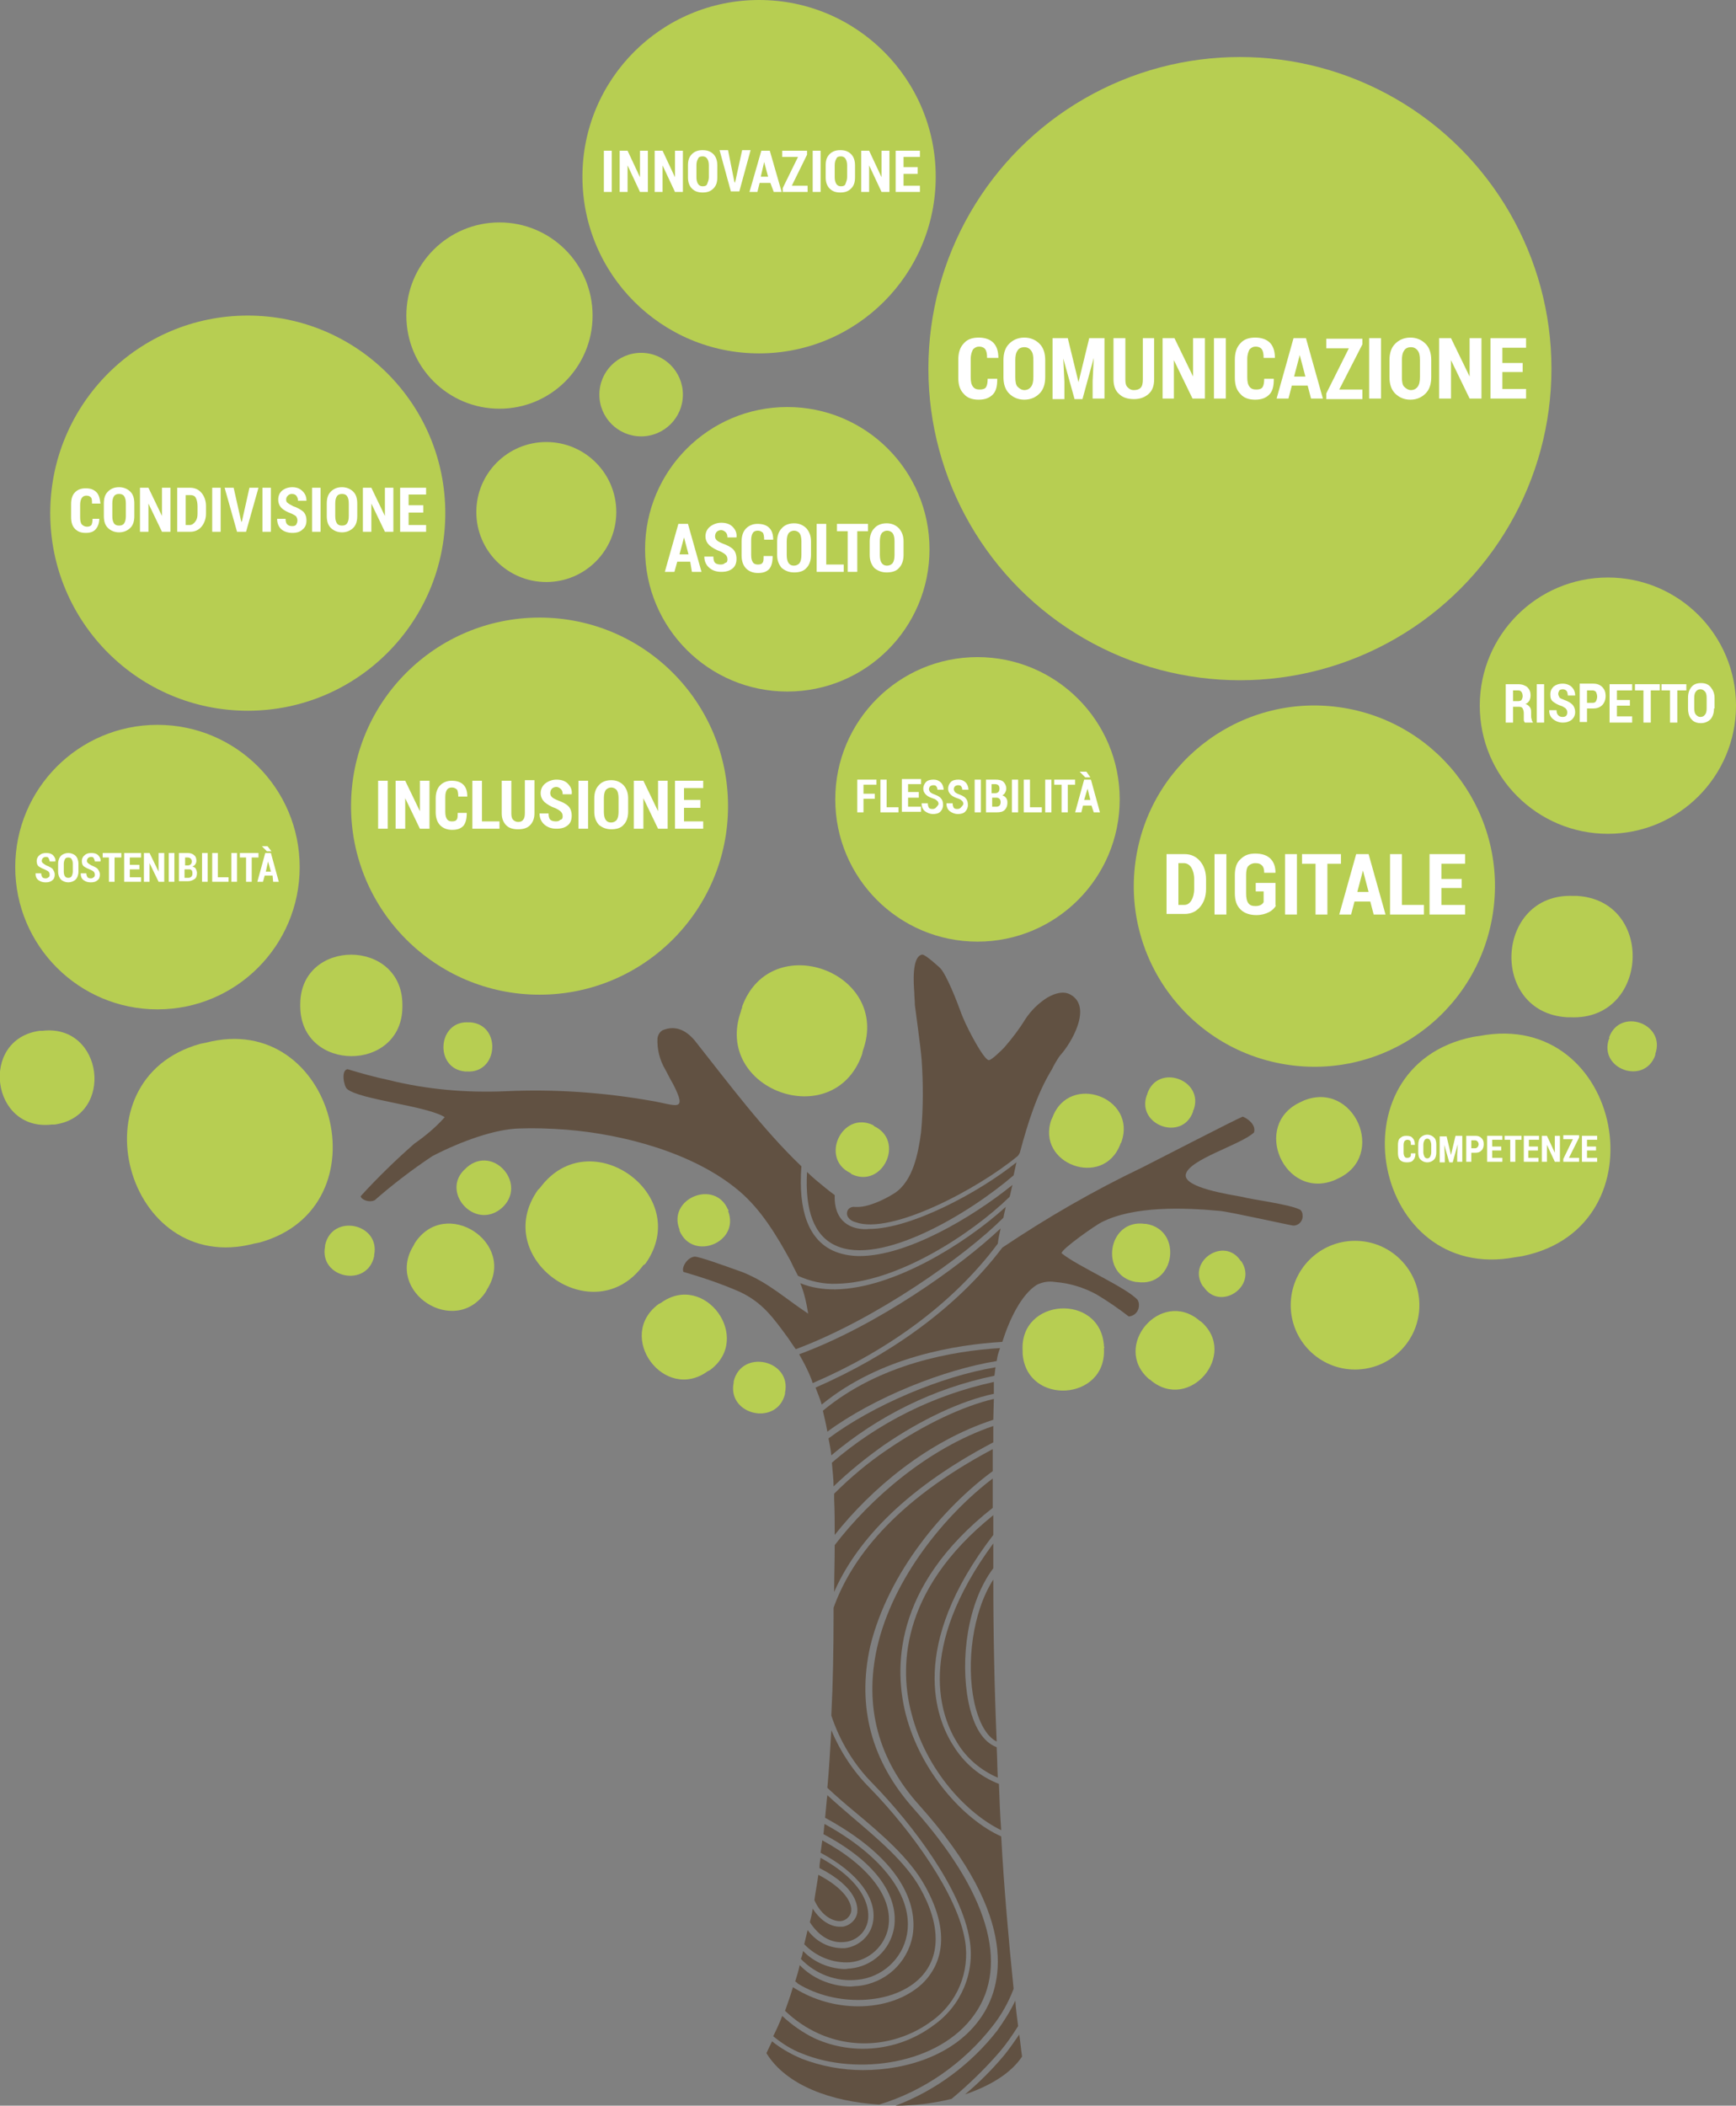 <?xml version="1.0" encoding="utf-8"?>
<!-- Generator: Adobe Illustrator 25.0.1, SVG Export Plug-In . SVG Version: 6.00 Build 0)  -->
<svg version="1.1" id="Livello_1" xmlns="http://www.w3.org/2000/svg" xmlns:xlink="http://www.w3.org/1999/xlink" x="0px" y="0px"
	 viewBox="0 0 307.6 373" style="enable-background:new 0 0 307.6 373;" xml:space="preserve">
<rect x="0" y="0" width="307.6" height="373" fill="#808080" stroke="none"/>
<style type="text/css">
	.st0{fill:#B7CE52;}
	.st1{fill-rule:evenodd;clip-rule:evenodd;fill:#615142;}
	.st2{fill:#FFFFFF;}
</style>
<g>
	<g id="Livello_2_1_">
		<g id="Livello_5">
			<path class="st0" d="M88.9,214L88.9,214c4.7-4.2-1.5-11.3-6.2-7.2l-0.1,0.1l-0.1,0.1C77.9,211,84.1,218.1,88.9,214L88.9,214z"/>
			<path class="st0" d="M114.2,224l0.2-0.2c8.5-12.1-9.9-25.3-18.7-13.4l-0.2,0.2l-0.2,0.2c-8.5,12.1,9.9,25.3,18.7,13.3L114.2,224z
				"/>
			<path class="st0" d="M139.1,246.8v-0.1c1.2-5.8-7.7-7.8-9.1-2v0.1v0.1c-1.2,5.8,7.7,7.8,9.1,2L139.1,246.8z"/>
			<path class="st0" d="M129.1,214.4c0,0,0-0.1-0.1-0.1c-2.3-5.5-10.8-2-8.6,3.5c0,0,0,0.1,0,0.1c0,0,0,0.1,0,0.1
				c2.3,5.5,10.8,2.1,8.6-3.5C129,214.5,129.1,214.5,129.1,214.4z"/>
			<path class="st0" d="M125.6,242.8l0.2-0.1c7.7-5.7-1-17.5-8.7-11.9l-0.2,0.1l-0.2,0.1c-7.7,5.7,1,17.5,8.7,11.9L125.6,242.8z"/>
			<path class="st0" d="M86.2,228.6l0.1-0.2c5.3-8.3-7.4-16.5-12.8-8.2l-0.1,0.2l-0.1,0.2c-5.2,8.3,7.4,16.4,12.8,8.2L86.2,228.6z"
				/>
			<path class="st0" d="M71.3,178.1v-0.2c-0.1-11.7-18-11.7-18.1-0.1v0.5c0.1,11.7,18,11.7,18.1,0.1
				C71.3,178.3,71.3,178.2,71.3,178.1z"/>
			<path class="st0" d="M45.5,220.2l0.5-0.1c22.6-6.3,13.2-41.3-9.5-35.4l-0.5,0.1l-0.5,0.1c-22.7,6.3-13.2,41.3,9.5,35.4
				L45.5,220.2z"/>
			<path class="st0" d="M83.2,181.1h-0.1c-5.6-0.4-6.2,8.2-0.7,8.7h0.3c5.6,0.4,6.2-8.2,0.7-8.7H83.2z"/>
			<path class="st0" d="M66.3,222.4v-0.1c1.1-5.6-7.5-7.4-8.7-1.7v0.1c0,0,0,0.1,0,0.1c-1.1,5.6,7.5,7.4,8.7,1.7
				C66.3,222.5,66.3,222.4,66.3,222.4z"/>
			<path class="st0" d="M261.5,183.6l-0.6,0.1c-25.2,5.2-17.6,43.8,7.6,39l0.7-0.1l0.6-0.1c25.2-5.2,17.7-43.8-7.6-39L261.5,183.6z"
				/>
			<path class="st0" d="M203.3,193.8l-0.1,0.2c-1.9,5.3,6.3,8.3,8.2,2.9c0,0,0-0.1,0-0.1c0-0.1,0-0.1,0.1-0.2
				c1.9-5.3-6.3-8.3-8.2-2.9L203.3,193.8z"/>
			<path class="st0" d="M285.2,183.9l-0.1,0.1c-1.9,5.4,6.3,8.3,8.2,2.9v-0.1c0,0,0-0.1,0-0.1c1.9-5.4-6.3-8.3-8.2-2.9
				C285.2,183.9,285.2,183.9,285.2,183.9z"/>
			<path class="st0" d="M186.4,198.1c0,0.1,0,0.1-0.1,0.2c-2.8,7.9,9.2,12.3,12.2,4.4c0-0.1,0-0.1,0.1-0.2l0.1-0.2
				c2.8-7.9-9.2-12.3-12.2-4.4L186.4,198.1z"/>
			<path class="st0" d="M131.4,178.7c0,0.1-0.1,0.2-0.1,0.4c-5,13.9,16.3,21.7,21.4,7.8c0-0.1,0.1-0.2,0.1-0.4l0.1-0.4
				c5-13.9-16.3-21.7-21.4-7.8C131.5,178.4,131.5,178.6,131.4,178.7z"/>
			<path class="st0" d="M236.8,208.9l0.2-0.1c8.9-4,2.9-17.6-6.1-13.8l-0.2,0.1l-0.2,0.1c-8.9,4-2.9,17.6,6.1,13.8L236.8,208.9z"/>
			<path class="st0" d="M212.6,234l-0.1-0.1c-6.8-5.7-15.6,4.6-8.9,10.4l0.2,0.1l0.1,0.1c6.8,5.7,15.6-4.6,8.9-10.4L212.6,234z"/>
			<path class="st0" d="M195.6,238.5c0-0.1,0-0.2,0-0.2c-0.7-9.3-15-8.4-14.4,1c0,0.1,0,0.2,0,0.2s0,0.2,0,0.3
				c0.7,9.3,15,8.4,14.4-1C195.7,238.7,195.7,238.6,195.6,238.5z"/>
			<path class="st0" d="M203,216.8h-0.1c-6.7-1-8.2,9.2-1.6,10.3h0.1h0.1c6.7,1,8.2-9.2,1.6-10.3H203z"/>
			<path class="st0" d="M219.9,223.4l-0.1-0.1c-2.9-4.3-9.5,0.1-6.7,4.5l0.1,0.1l0.1,0.1c2.9,4.3,9.5-0.1,6.7-4.5L219.9,223.4z"/>
			<path class="st0" d="M154.8,199.4l-0.1-0.1c-5.5-2.6-9.5,5.9-4,8.5l0.1,0.1l0.1,0.1c5.5,2.6,9.5-5.9,4-8.5L154.8,199.4z"/>
			<path class="st0" d="M278,180.2h0.3c13.9,0.6,15-20.7,1.1-21.5h-0.3h-0.3c-13.9-0.6-15,20.7-1.1,21.5H278z"/>
			<path class="st1" d="M150.6,347.6c3.4-0.3,6.2-2.9,6.8-6.2c0.9-5.2-3.4-10.9-11.7-15.4l-0.3,2.2c6.6,3.5,10,8.1,9.3,12.2
				c-0.4,2.5-2.5,4.4-5,4.7c-0.2,0-0.5,0-0.7,0c-2.4-0.1-4.5-1.3-5.9-3.2c-0.2,0.8-0.4,1.7-0.6,2.5
				C144.6,346.6,147.6,347.8,150.6,347.6z"/>
			<path class="st1" d="M149.7,344c2.1-0.2,3.8-1.8,4.1-3.9c0.2-1.4,0.3-6.2-8.4-11c-0.1,0.6-0.2,1.2-0.2,1.8
				c6.8,3.5,6.8,6.9,6.7,7.9c-0.2,1.3-1.3,2.3-2.6,2.5c-0.2,0-0.3,0-0.5,0c-1.5,0-3.3-0.9-4.8-3.2c-0.1,0.8-0.3,1.6-0.5,2.4
				C145.1,343,147.3,344.3,149.7,344z"/>
			<path class="st1" d="M151.9,350.7c4.4-0.4,8-3.7,8.8-8c1.2-6.6-4.2-13.9-14.6-19.6c-0.1,0.6-0.1,1.2-0.2,1.8
				c12.8,6.8,13,13.9,12.5,16.7c-0.7,3.8-3.8,6.7-7.7,7.1c-0.4,0-0.7,0.1-1.1,0.1c-2.7-0.1-5.4-1.2-7.3-3.2c-0.1,0.5-0.2,1-0.4,1.4
				C144.5,349.7,148.2,351.1,151.9,350.7z"/>
			<path class="st1" d="M149,340.3c0.9-0.1,1.6-0.8,1.8-1.6c0.3-1.6-1.2-4.2-5.8-6.6c-0.2,1.5-0.5,3-0.7,4.5
				C145.6,339.5,147.7,340.4,149,340.3z"/>
			<path class="st1" d="M177.1,363.5c1.2-1.4,2.3-3,3.3-4.6c-0.2-1.5-0.4-3-0.5-4.5c-0.9,1.9-2,3.6-3.2,5.3
				c-4.7,6-10.9,10.6-18,13.3c3.3,0,6.6-0.4,9.9-1.2C171.6,369.3,174.5,366.5,177.1,363.5z"/>
			<path class="st1" d="M147.3,257.8c8.3-7,18.2-11.9,28.9-14.1c0.1-0.5,0.1-1,0.2-1.5c-9.6,1.6-21.7,6.7-29.6,12.6
				C147,255.8,147.2,256.8,147.3,257.8z"/>
			<path class="st1" d="M162.8,350.6c3.9-3.7,4-9.5,0.2-16.2c-2.6-4.6-7.5-8.7-12.2-12.7c-1.4-1.2-2.9-2.5-4.2-3.7l-0.1,0.8
				c-0.1,1-0.2,2.1-0.3,3.2c15.8,8.6,16.1,17.4,15.5,20.9c-0.9,4.8-4.8,8.4-9.7,8.9c-0.5,0-0.9,0.1-1.4,0.1
				c-3.4-0.1-6.6-1.4-8.9-3.8c-0.2,1-0.5,1.9-0.8,2.9c0.2,0.1,0.3,0.2,0.5,0.4C148.1,355.5,157.9,355.2,162.8,350.6z"/>
			<path class="st1" d="M156.6,256c6.7-4.6,13.8-7.9,19.5-9.1v-2c0,0,0-0.1,0-0.1c-10.6,2.3-20.5,7.2-28.7,14.3
				c0.1,1.4,0.3,2.8,0.3,4.2C150.5,260.6,153.5,258.2,156.6,256z"/>
			<path class="st1" d="M147.9,273.7c0,2.9-0.1,5.7-0.1,8.3c3.6-8.2,11.6-17.8,28.2-26.5v-2.9C164.3,256.6,154.2,265.5,147.9,273.7z
				"/>
			<path class="st1" d="M175.9,260.6c0-1.3,0-2.6,0-3.9c-17.7,9.4-25.2,19.7-28.2,28.1c0,0.5,0,0.9,0,1.3c0,5.9-0.1,11.9-0.4,17.8
				c1.5,4.5,4,8.7,7.4,12.1c7,7.2,15.7,18.7,17.1,27.6c1,5.8-1.5,11.7-6.3,15.1c-6.1,4.6-14.2,5.5-21.1,2.4c-2.1-1-4.1-2.4-5.8-4
				c-0.4,1.1-1,2.4-1.6,3.6c1.6,1.3,3.3,2.4,5.2,3.1c9.6,3.9,24.2,2,30.5-7c6.2-8.8,2.3-21.7-10.8-36.4c-7.5-8.4-10.1-18.1-7.7-28.8
				C157.4,278.5,167.3,266.9,175.9,260.6z"/>
			<path class="st1" d="M175.8,359c1.6-2,2.9-4.3,3.8-6.7c-0.9-8.9-1.7-17.9-2.2-27c-6.7-3-14.3-11.5-16.9-21.6
				c-2-7.8-2.5-22.5,15.4-36.6c0-1.7,0-3.5,0-5.2c-8.3,6.3-17.7,17.6-20.5,30c-2.3,10.4,0.2,19.8,7.5,27.9
				c18.2,20.3,14.6,32.3,10.9,37.6c-4.4,6.4-12.8,9.3-20.9,9.3c-3.7,0-7.4-0.7-10.8-2c-1.9-0.8-3.7-1.8-5.3-3.1
				c-0.4,0.8-0.7,1.5-1,2.1c3.5,5.7,11.5,8.6,20,9.1C163.7,370.4,170.7,365.5,175.8,359z"/>
			<path class="st1" d="M177.9,364.1c-2.1,2.5-4.4,4.8-6.9,6.9c4.4-1.5,8.1-3.7,10.1-6.7c-0.2-1.3-0.3-2.6-0.5-3.9
				C179.7,361.7,178.8,363,177.9,364.1z"/>
			<path class="st1" d="M145,360.2c6.6,3,14.3,2.1,20.1-2.2c4.5-3.2,6.8-8.7,5.9-14.2c-1.3-8.1-9.4-19.4-16.9-27.1
				c-2.9-2.9-5.2-6.4-6.8-10.2c-0.2,3.5-0.4,6.9-0.7,10.2c1.5,1.4,3.1,2.8,4.8,4.2c4.8,4,9.7,8.2,12.4,13c5.5,9.7,2.1,15.1-0.4,17.5
				c-2.8,2.6-6.9,4-11.3,4c-4,0-7.9-1.1-11.3-3.2c-0.1-0.1-0.2-0.1-0.3-0.2c-0.4,1.4-0.9,2.8-1.4,4.2
				C140.9,357.9,142.8,359.2,145,360.2z"/>
			<path class="st1" d="M172.6,301.4c0.8,3.7,2.2,6.2,4,7.1c-0.4-9.6-0.6-19.2-0.6-28.7C172.3,285.6,171.2,294.6,172.6,301.4z"/>
			<path class="st1" d="M146.6,253.6c8.3-6.1,20.7-11,30-12.5c0.1-0.8,0.3-1.5,0.6-2.3c-8.2,0.5-21.3,2.7-31.4,11.1
				C146.1,251.2,146.4,252.4,146.6,253.6z"/>
			<path class="st1" d="M161.5,303.5c2.6,10.2,9.9,17.8,15.9,20.7c-0.2-2.7-0.3-5.5-0.4-8.2c-3.4-1.3-6.2-3.7-8.1-6.8
				c-3-4.7-8.1-17.5,7.1-37.3v-3.5C159.1,282,159.5,296,161.5,303.5z"/>
			<path class="st1" d="M169.6,308.7c1.7,2.8,4.2,4.9,7.2,6.2c-0.1-1.8-0.1-3.6-0.2-5.4c-2.4-0.9-4.1-3.6-5-8
				c-1.5-7.5-0.2-17.6,4.4-23.7c0-1.5,0-2.9,0-4.4C162.1,292.3,166.8,304.2,169.6,308.7z"/>
			<path class="st1" d="M157.2,256.8c-3.4,2.3-6.5,4.9-9.4,7.8c0,0.4,0,0.7,0,1c0.1,2.1,0.1,4.2,0.1,6.3
				c6.4-8.1,16.4-16.6,28.1-20.4l0.1-3.7C170.6,249.1,163.8,252.3,157.2,256.8z"/>
			<path class="st1" d="M123.1,222.6c-1.3,0.1-2.4,1.9-2,2.7c3.4,1,6.7,2.1,9.9,3.5c4.1,1.9,6,4.6,8.7,8.3c0.4,0.6,0.8,1.2,1.3,1.9
				c14.2-5.3,30-16.5,36.8-23.3c0.1-0.7,0.3-1.3,0.4-1.9c-7.3,6.6-19.9,14.4-30.1,14.6h-0.3c-2,0-4.1-0.3-6-1.1
				c0.7,1.7,1.1,3.5,1.4,5.4c-4.1-2.7-6.9-5.4-11.5-7.3C128.1,224.1,123.9,222.6,123.1,222.6z"/>
			<path class="st1" d="M141.6,239.9c0.8,1.4,1.6,2.9,2.2,4.5c0.1,0.2,0.1,0.4,0.2,0.6c12.6-5.4,24.6-13.7,32.8-24.7
				c0.1-0.9,0.3-1.8,0.5-2.7C170,224.5,155.2,234.9,141.6,239.9z"/>
			<path class="st1" d="M152.3,222.5c-1.6,0-3.3-0.3-4.8-1c-4.2-2-6.1-7-5.5-14.9c-6.8-6.5-12.9-14.7-18.6-21.9l0,0
				c-1.6-2.1-3.6-3.2-6-2.2c-0.5,0.3-0.8,0.8-0.9,1.4c-0.1,2,0.4,3.9,1.4,5.6c0.4,0.7,0.7,1.4,1.4,2.6c2.6,5.1,0.4,3.6-3.9,2.9
				c-8.5-1.5-17.2-2.1-25.8-1.7c-7,0.3-14-0.3-20.8-2c-2.4-0.5-4.9-1.2-7.2-1.9c-1.2,0.1-0.7,3-0.1,3.5c2.2,1.9,14.2,3,17.3,5
				c-1.6,1.8-3.4,3.3-5.4,4.7c-3.3,2.9-6.5,6-9.5,9.3c0.1,0.6,1.5,1.2,2.5,0.7c3.2-2.8,6.6-5.4,10.2-7.8c5.2-2.7,11.2-4.8,15.4-4.9
				c2.7-0.1,5.5,0,8.2,0.2c10.2,0.8,22.8,4.1,30.8,10.9c3.9,3.3,6.7,8,9.1,12.4c0.4,0.9,0.9,1.8,1.3,2.6c2.2,1,4.5,1.5,6.9,1.4
				c10.6-0.2,23.7-8.7,30.6-15.4V212c0.2-0.7,0.3-1.4,0.5-2.1C172.2,215.7,160.7,222.5,152.3,222.5z"/>
			<path class="st1" d="M187.9,186.9c1.9-2.1,5.7-8.5,1.8-10.7c-1.2-0.7-2.7-0.3-4.1,0.5c-1.6,1-2.9,2.3-3.9,3.8
				c-1.1,1.8-2.4,3.5-3.8,5.1c-0.6,0.6-2.2,2.2-2.7,2.2c-0.7-0.1-2.3-3-2.9-4.1c-0.8-1.5-1.6-3.1-2.2-4.8c-0.4-1.1-2.4-6.4-3.6-7.5
				c0,0-2.6-2.4-3.1-2.3c-1.9,0.3-1.5,5.3-1.4,6.7c0,0.7,0.1,1.4,0.1,2.2c0.1,0.9,1,7.2,1.2,9.7c0.3,4.3,0.3,8.6-0.1,12.9
				c-0.5,3.7-1.4,8.5-4.6,10.7c-2.2,1.4-5,2.6-6.9,2.5h-0.2l0,0c-0.7-0.1-1.3,0.3-1.4,0.9c-0.1,0.5,0.1,0.9,0.4,1.2
				c0.3,0.3,0.7,0.5,1.1,0.6c6.3,2.3,21.7-5.9,28.7-11.7c0.2-0.2,0.3-0.4,0.4-0.6c1.4-5.2,3-10.4,5.7-14.8
				C186.6,188.9,187.6,187.2,187.9,186.9z"/>
			<path class="st1" d="M220,212c-2.1-0.4-10.2-1.6-9.9-3.9c0.4-2.7,9.8-5.3,12.1-7.5c0.4-1.4-1.2-2.5-2-2.8
				c-1.3,0.5-15.4,7.8-17.8,9c-8.6,4.1-16.9,8.9-24.8,14.2c-8.3,11-20.5,19.3-33.1,24.8c0.4,1,0.8,2,1.1,3
				c10.4-8.5,23.8-10.6,32-11.1c1.3-4.1,3.4-8.4,6.1-10.1c1-0.5,2.1-0.7,3.3-0.5c2.6,0.2,5.1,1,7.3,2.2c2,1.2,3.9,2.5,5.7,3.9
				c1.1-0.1,1.9-1,1.8-2.2c0-0.2-0.1-0.5-0.2-0.7c-1.9-2.2-10.7-6-13.5-8.3c-0.1-0.7,6.2-5.1,7.1-5.5c5.7-2.9,14.6-2.6,20.9-2
				c1.6,0.1,13.1,2.7,13.1,2.6c0.9,0,1.7-0.8,1.6-1.8c0-0.4-0.1-0.7-0.4-1C228.4,213.3,222.4,212.6,220,212z"/>
			<path class="st1" d="M151.2,217.4c-2.3-0.8-3.4-2.8-3.3-5.7c-0.7-0.5-1.3-1-1.8-1.4c-1.1-0.9-2.1-1.7-3.1-2.7
				c-0.4,6.9,1.3,11.3,5,13c8,3.8,23.7-5.6,31.6-12.4l0.5-2.3c-6.6,5.3-18.7,11.8-26.1,11.8C153.1,217.8,152.1,217.7,151.2,217.4z"
				/>
			<path class="st0" d="M9.5,199.2h0.2c10.7-1.5,8.6-17.9-2.2-16.6H7.3H7c-10.7,1.5-8.6,17.9,2.2,16.6H9.5z"/>
			<circle class="st0" cx="240.1" cy="231.2" r="11.4"/>
			<circle class="st0" cx="95.6" cy="142.8" r="33.4"/>
			<circle class="st0" cx="43.9" cy="90.9" r="35"/>
			<circle class="st0" cx="219.7" cy="65.3" r="55.2"/>
			<circle class="st0" cx="173.2" cy="141.6" r="25.2"/>
			<circle class="st0" cx="27.9" cy="153.6" r="25.2"/>
			<circle class="st0" cx="139.5" cy="97.3" r="25.2"/>
			<circle class="st0" cx="284.9" cy="125" r="22.7"/>
			<circle class="st0" cx="96.8" cy="90.7" r="12.4"/>
			<circle class="st0" cx="113.6" cy="69.9" r="7.4"/>
			<circle class="st0" cx="88.5" cy="55.9" r="16.5"/>
			<circle class="st0" cx="134.5" cy="31.3" r="31.3"/>
			<ellipse transform="matrix(0.16 -0.987 0.987 0.16 40.669 361.72)" class="st0" cx="232.9" cy="157" rx="32" ry="32"/>
		</g>
	</g>
</g>
<g>
	<path class="st2" d="M206.7,162v-10.7h3.2c1.1,0,2,0.4,2.7,1.2c0.7,0.8,1.1,1.9,1.1,3.2v1.8c0,1.3-0.4,2.4-1.1,3.2
		c-0.7,0.8-1.6,1.2-2.7,1.2H206.7z M208.8,153v7.3h1c0.6,0,1-0.3,1.3-0.8c0.3-0.5,0.5-1.2,0.5-2v-1.8c0-0.8-0.2-1.5-0.5-2
		c-0.3-0.5-0.8-0.8-1.3-0.8H208.8z"/>
	<path class="st2" d="M217.3,162h-2.1v-10.7h2.1V162z"/>
	<path class="st2" d="M226.1,160.4c-0.3,0.5-0.7,0.9-1.3,1.2c-0.6,0.3-1.3,0.5-2.2,0.5c-1.1,0-2.1-0.3-2.8-1c-0.7-0.7-1-1.6-1-2.9
		V155c0-1.2,0.3-2.2,1-2.8c0.7-0.7,1.5-1,2.6-1c1.2,0,2.1,0.3,2.7,0.9c0.6,0.6,0.9,1.4,0.9,2.5l0,0h-2c0-0.6-0.1-1-0.4-1.3
		c-0.3-0.3-0.6-0.4-1.2-0.4c-0.5,0-0.9,0.2-1.2,0.5s-0.4,0.9-0.4,1.6v3.3c0,0.7,0.1,1.3,0.4,1.7c0.3,0.4,0.7,0.5,1.3,0.5
		c0.4,0,0.7-0.1,0.9-0.2c0.2-0.1,0.4-0.3,0.5-0.5v-1.9h-1.4v-1.5h3.5V160.4z"/>
	<path class="st2" d="M229.8,162h-2.1v-10.7h2.1V162z"/>
	<path class="st2" d="M237.6,153h-2.4v9h-2.1v-9h-2.4v-1.7h6.9V153z"/>
	<path class="st2" d="M242.8,159.7H240l-0.6,2.3h-2.1l3-10.7h2.2l3,10.7h-2.1L242.8,159.7z M240.5,158h2l-1-3.8h0L240.5,158z"/>
	<path class="st2" d="M248.4,160.3h3.9v1.7h-6v-10.7h2.1V160.3z"/>
	<path class="st2" d="M259,157.3h-3.6v3h4.2v1.7h-6.3v-10.7h6.3v1.7h-4.2v2.7h3.6V157.3z"/>
</g>
<g>
	<path class="st2" d="M68.7,146.8h-1.7v-8.5h1.7V146.8z"/>
	<path class="st2" d="M76.1,146.8h-1.7l-2.6-5.4l0,0v5.4h-1.7v-8.5h1.7l2.6,5.4l0,0v-5.4h1.7V146.8z"/>
	<path class="st2" d="M82.7,144.1L82.7,144.1c0,1-0.2,1.7-0.6,2.2c-0.5,0.5-1.1,0.7-2,0.7s-1.6-0.3-2.1-0.8
		c-0.5-0.5-0.8-1.3-0.8-2.3v-2.5c0-1,0.3-1.8,0.8-2.3c0.5-0.5,1.2-0.8,2-0.8c0.9,0,1.6,0.2,2.1,0.7c0.5,0.5,0.7,1.2,0.7,2.1l0,0
		h-1.6c0-0.6-0.1-1-0.2-1.2c-0.2-0.2-0.5-0.4-0.9-0.4c-0.4,0-0.7,0.1-0.9,0.4c-0.2,0.3-0.3,0.7-0.3,1.3v2.6c0,0.6,0.1,1,0.3,1.3
		c0.2,0.3,0.5,0.4,0.9,0.4c0.4,0,0.7-0.1,0.8-0.3c0.2-0.2,0.2-0.6,0.2-1.2H82.7z"/>
	<path class="st2" d="M85.4,145.5h3.1v1.3h-4.8v-8.5h1.7V145.5z"/>
	<path class="st2" d="M94.7,138.3v5.8c0,0.9-0.3,1.6-0.8,2.1c-0.5,0.5-1.2,0.7-2.1,0.7c-0.9,0-1.6-0.2-2.1-0.7
		c-0.5-0.5-0.8-1.2-0.8-2.1v-5.8h1.7v5.8c0,0.5,0.1,0.9,0.3,1.1c0.2,0.2,0.5,0.4,0.9,0.4c0.4,0,0.7-0.1,0.9-0.4
		c0.2-0.2,0.3-0.6,0.3-1.2v-5.8H94.7z"/>
	<path class="st2" d="M99.7,144.6c0-0.3-0.1-0.6-0.3-0.8c-0.2-0.2-0.5-0.4-0.9-0.6c-0.9-0.3-1.5-0.7-2-1.1c-0.4-0.4-0.7-0.9-0.7-1.6
		c0-0.7,0.3-1.3,0.8-1.7c0.5-0.4,1.2-0.7,2-0.7c0.8,0,1.5,0.2,2,0.7c0.5,0.5,0.8,1.1,0.7,1.9l0,0h-1.6c0-0.4-0.1-0.7-0.3-0.9
		c-0.2-0.2-0.5-0.4-0.8-0.4c-0.3,0-0.6,0.1-0.8,0.3c-0.2,0.2-0.3,0.5-0.3,0.8c0,0.3,0.1,0.5,0.3,0.7c0.2,0.2,0.6,0.4,1.1,0.6
		c0.8,0.3,1.4,0.6,1.8,1s0.6,1,0.6,1.7c0,0.7-0.2,1.3-0.7,1.7c-0.5,0.4-1.1,0.6-2,0.6c-0.8,0-1.5-0.2-2.1-0.7
		c-0.6-0.5-0.9-1.2-0.9-2l0,0h1.6c0,0.5,0.1,0.9,0.3,1.1s0.6,0.3,1,0.3c0.4,0,0.6-0.1,0.8-0.3C99.6,145.2,99.7,144.9,99.7,144.6z"/>
	<path class="st2" d="M104.2,146.8h-1.7v-8.5h1.7V146.8z"/>
	<path class="st2" d="M111.3,143.8c0,1-0.3,1.8-0.8,2.3c-0.5,0.6-1.3,0.8-2.2,0.8s-1.6-0.3-2.2-0.8c-0.5-0.6-0.8-1.3-0.8-2.3v-2.4
		c0-1,0.3-1.8,0.8-2.3c0.5-0.6,1.3-0.9,2.2-0.9s1.6,0.3,2.2,0.9c0.5,0.6,0.8,1.3,0.8,2.3V143.8z M109.6,141.4c0-0.6-0.1-1.1-0.3-1.4
		c-0.2-0.3-0.6-0.5-1-0.5c-0.4,0-0.8,0.2-1,0.5s-0.3,0.8-0.3,1.4v2.4c0,0.6,0.1,1.1,0.3,1.4s0.5,0.5,1,0.5c0.4,0,0.8-0.2,1-0.5
		c0.2-0.3,0.3-0.8,0.3-1.4V141.4z"/>
	<path class="st2" d="M118.3,146.8h-1.7l-2.6-5.4l0,0v5.4h-1.7v-8.5h1.7l2.6,5.4l0,0v-5.4h1.7V146.8z"/>
	<path class="st2" d="M124.1,143.1h-2.9v2.4h3.4v1.3h-5v-8.5h5v1.3h-3.4v2.1h2.9V143.1z"/>
</g>
<g>
	<path class="st2" d="M122.3,99.5H120l-0.5,1.8h-1.7l2.4-8.5h1.7l2.4,8.5h-1.7L122.3,99.5z M120.4,98.2h1.6l-0.8-3h0L120.4,98.2z"/>
	<path class="st2" d="M128.9,99.1c0-0.3-0.1-0.6-0.3-0.8c-0.2-0.2-0.5-0.4-0.9-0.6c-0.9-0.3-1.5-0.7-2-1.1c-0.4-0.4-0.7-0.9-0.7-1.6
		c0-0.7,0.3-1.3,0.8-1.7c0.5-0.4,1.2-0.7,2-0.7c0.8,0,1.5,0.2,2,0.7c0.5,0.5,0.8,1.1,0.7,1.9l0,0h-1.6c0-0.4-0.1-0.7-0.3-0.9
		c-0.2-0.2-0.5-0.4-0.8-0.4c-0.3,0-0.6,0.1-0.8,0.3c-0.2,0.2-0.3,0.5-0.3,0.8c0,0.3,0.1,0.5,0.3,0.7c0.2,0.2,0.6,0.4,1.1,0.6
		c0.8,0.3,1.4,0.6,1.8,1s0.6,1,0.6,1.7c0,0.7-0.2,1.3-0.7,1.7c-0.5,0.4-1.1,0.6-2,0.6c-0.8,0-1.5-0.2-2.1-0.7
		c-0.6-0.5-0.9-1.2-0.9-2l0,0h1.6c0,0.5,0.1,0.9,0.3,1.1s0.6,0.3,1,0.3c0.4,0,0.6-0.1,0.8-0.3C128.8,99.7,128.9,99.4,128.9,99.1z"/>
	<path class="st2" d="M136.9,98.6L136.9,98.6c0,1-0.2,1.7-0.6,2.2c-0.5,0.5-1.1,0.7-2,0.7s-1.6-0.3-2.1-0.8
		c-0.5-0.5-0.8-1.3-0.8-2.3v-2.5c0-1,0.3-1.8,0.8-2.3c0.5-0.5,1.2-0.8,2-0.8c0.9,0,1.6,0.2,2.1,0.7c0.5,0.5,0.7,1.2,0.7,2.1l0,0
		h-1.6c0-0.6-0.1-1-0.2-1.2c-0.2-0.2-0.5-0.4-0.9-0.4c-0.4,0-0.7,0.1-0.9,0.4c-0.2,0.3-0.3,0.7-0.3,1.3v2.6c0,0.6,0.1,1,0.3,1.3
		c0.2,0.3,0.5,0.4,0.9,0.4c0.4,0,0.7-0.1,0.8-0.3c0.2-0.2,0.2-0.6,0.2-1.2H136.9z"/>
	<path class="st2" d="M143.7,98.3c0,1-0.3,1.8-0.8,2.3c-0.5,0.6-1.3,0.8-2.2,0.8s-1.6-0.3-2.2-0.8c-0.5-0.6-0.8-1.3-0.8-2.3v-2.4
		c0-1,0.3-1.8,0.8-2.3c0.5-0.6,1.3-0.9,2.2-0.9s1.6,0.3,2.2,0.9c0.5,0.6,0.8,1.3,0.8,2.3V98.3z M142,95.9c0-0.6-0.1-1.1-0.3-1.4
		c-0.2-0.3-0.6-0.5-1-0.5c-0.4,0-0.8,0.2-1,0.5s-0.3,0.8-0.3,1.4v2.4c0,0.6,0.1,1.1,0.3,1.4s0.5,0.5,1,0.5c0.4,0,0.8-0.2,1-0.5
		c0.2-0.3,0.3-0.8,0.3-1.4V95.9z"/>
	<path class="st2" d="M146.4,100h3.1v1.3h-4.8v-8.5h1.7V100z"/>
	<path class="st2" d="M153.8,94.1h-1.9v7.2h-1.7v-7.2h-1.9v-1.3h5.5V94.1z"/>
	<path class="st2" d="M160.1,98.3c0,1-0.3,1.8-0.8,2.3c-0.5,0.6-1.3,0.8-2.2,0.8c-0.9,0-1.6-0.3-2.2-0.8c-0.5-0.6-0.8-1.3-0.8-2.3
		v-2.4c0-1,0.3-1.8,0.8-2.3c0.5-0.6,1.3-0.9,2.2-0.9c0.9,0,1.6,0.3,2.2,0.9c0.5,0.6,0.8,1.3,0.8,2.3V98.3z M158.5,95.9
		c0-0.6-0.1-1.1-0.3-1.4c-0.2-0.3-0.6-0.5-1-0.5c-0.4,0-0.8,0.2-1,0.5c-0.2,0.3-0.3,0.8-0.3,1.4v2.4c0,0.6,0.1,1.1,0.3,1.4
		c0.2,0.3,0.5,0.5,1,0.5c0.4,0,0.8-0.2,1-0.5c0.2-0.3,0.3-0.8,0.3-1.4V95.9z"/>
</g>
<g>
	<path class="st2" d="M108.5,34H107v-7.3h1.4V34z"/>
	<path class="st2" d="M114.8,34h-1.4l-2.2-4.7l0,0V34h-1.4v-7.3h1.4l2.2,4.7l0,0v-4.7h1.4V34z"/>
	<path class="st2" d="M121,34h-1.4l-2.2-4.7l0,0V34h-1.4v-7.3h1.4l2.2,4.7l0,0v-4.7h1.4V34z"/>
	<path class="st2" d="M127.1,31.4c0,0.9-0.2,1.5-0.7,2c-0.5,0.5-1.1,0.7-1.9,0.7s-1.4-0.2-1.9-0.7c-0.5-0.5-0.7-1.2-0.7-2v-2.1
		c0-0.9,0.2-1.5,0.7-2c0.5-0.5,1.1-0.7,1.9-0.7s1.4,0.2,1.9,0.7c0.5,0.5,0.7,1.2,0.7,2V31.4z M125.6,29.3c0-0.5-0.1-0.9-0.3-1.2
		c-0.2-0.3-0.5-0.4-0.8-0.4c-0.4,0-0.7,0.1-0.8,0.4c-0.2,0.3-0.3,0.7-0.3,1.2v2.1c0,0.5,0.1,0.9,0.3,1.2s0.5,0.4,0.8,0.4
		c0.4,0,0.7-0.1,0.8-0.4s0.3-0.7,0.3-1.2V29.3z"/>
	<path class="st2" d="M130.1,32.1l0.1,0.3h0l0.1-0.3l1.2-5.5h1.5l-2,7.3h-1.5l-2-7.3h1.5L130.1,32.1z"/>
	<path class="st2" d="M136.5,32.4h-1.9l-0.4,1.6h-1.4l2.1-7.3h1.5l2.1,7.3h-1.4L136.5,32.4z M134.8,31.3h1.3l-0.7-2.6h0L134.8,31.3z
		"/>
	<path class="st2" d="M140.3,32.9h2.8V34h-4.4v-0.7l2.7-5.5h-2.8v-1.1h4.4v0.7L140.3,32.9z"/>
	<path class="st2" d="M145.4,34H144v-7.3h1.4V34z"/>
	<path class="st2" d="M151.5,31.4c0,0.9-0.2,1.5-0.7,2c-0.5,0.5-1.1,0.7-1.9,0.7s-1.4-0.2-1.9-0.7c-0.5-0.5-0.7-1.2-0.7-2v-2.1
		c0-0.9,0.2-1.5,0.7-2c0.5-0.5,1.1-0.7,1.9-0.7s1.4,0.2,1.9,0.7c0.5,0.5,0.7,1.2,0.7,2V31.4z M150.1,29.3c0-0.5-0.1-0.9-0.3-1.2
		c-0.2-0.3-0.5-0.4-0.8-0.4c-0.4,0-0.7,0.1-0.8,0.4c-0.2,0.3-0.3,0.7-0.3,1.2v2.1c0,0.5,0.1,0.9,0.3,1.2s0.5,0.4,0.8,0.4
		c0.4,0,0.7-0.1,0.8-0.4s0.3-0.7,0.3-1.2V29.3z"/>
	<path class="st2" d="M157.6,34h-1.4l-2.2-4.7l0,0V34h-1.4v-7.3h1.4l2.2,4.7l0,0v-4.7h1.4V34z"/>
	<path class="st2" d="M162.6,30.8h-2.5v2.1h2.9V34h-4.3v-7.3h4.3v1.1h-2.9v1.8h2.5V30.8z"/>
</g>
<g>
	<path class="st2" d="M17.6,91.7L17.6,91.7c0,0.9-0.2,1.5-0.6,2s-1,0.7-1.8,0.7c-0.8,0-1.4-0.2-1.9-0.7c-0.5-0.5-0.7-1.2-0.7-2.1
		v-2.3c0-0.9,0.2-1.6,0.7-2.1c0.5-0.5,1.1-0.7,1.9-0.7c0.8,0,1.4,0.2,1.9,0.7c0.4,0.4,0.6,1.1,0.7,2l0,0h-1.5c0-0.5,0-0.9-0.2-1.1
		s-0.4-0.3-0.8-0.3c-0.3,0-0.6,0.1-0.8,0.4s-0.3,0.7-0.3,1.2v2.3c0,0.5,0.1,1,0.3,1.2s0.5,0.4,0.9,0.4c0.4,0,0.6-0.1,0.8-0.3
		c0.1-0.2,0.2-0.6,0.2-1.1H17.6z"/>
	<path class="st2" d="M23.8,91.4c0,0.9-0.2,1.6-0.7,2.1s-1.2,0.8-2,0.8s-1.5-0.3-2-0.8c-0.5-0.5-0.7-1.2-0.7-2.1v-2.2
		c0-0.9,0.2-1.6,0.7-2.1c0.5-0.5,1.1-0.8,2-0.8c0.8,0,1.5,0.3,2,0.8s0.7,1.2,0.7,2.1V91.4z M22.3,89.2c0-0.6-0.1-1-0.3-1.3
		c-0.2-0.3-0.5-0.4-0.9-0.4c-0.4,0-0.7,0.1-0.9,0.4c-0.2,0.3-0.3,0.7-0.3,1.3v2.2c0,0.6,0.1,1,0.3,1.3c0.2,0.3,0.5,0.4,0.9,0.4
		c0.4,0,0.7-0.1,0.9-0.4c0.2-0.3,0.3-0.7,0.3-1.3V89.2z"/>
	<path class="st2" d="M30.2,94.2h-1.5l-2.4-5l0,0v5h-1.5v-7.8h1.5l2.4,5l0,0v-5h1.5V94.2z"/>
	<path class="st2" d="M31.4,94.2v-7.8h2.3c0.8,0,1.5,0.3,2,0.9c0.5,0.6,0.8,1.4,0.8,2.3V91c0,0.9-0.3,1.7-0.8,2.3
		c-0.5,0.6-1.2,0.9-2,0.9H31.4z M32.9,87.6V93h0.7c0.4,0,0.7-0.2,1-0.6S35,91.6,35,91v-1.3c0-0.6-0.1-1.1-0.3-1.5
		c-0.2-0.4-0.6-0.5-1-0.5H32.9z"/>
	<path class="st2" d="M39.1,94.2h-1.5v-7.8h1.5V94.2z"/>
	<path class="st2" d="M42.7,92.2l0.1,0.3h0l0.1-0.3l1.3-5.8h1.6l-2.2,7.8H42l-2.2-7.8h1.6L42.7,92.2z"/>
	<path class="st2" d="M48,94.2h-1.5v-7.8H48V94.2z"/>
	<path class="st2" d="M52.7,92.2c0-0.3-0.1-0.5-0.2-0.7c-0.2-0.2-0.4-0.3-0.8-0.5c-0.8-0.3-1.4-0.6-1.8-1s-0.6-0.9-0.6-1.5
		c0-0.6,0.2-1.2,0.7-1.6c0.5-0.4,1.1-0.6,1.8-0.6c0.7,0,1.3,0.2,1.8,0.7s0.7,1,0.7,1.7l0,0h-1.5c0-0.4-0.1-0.6-0.3-0.9
		c-0.2-0.2-0.4-0.3-0.8-0.3c-0.3,0-0.5,0.1-0.7,0.3s-0.3,0.4-0.3,0.7c0,0.3,0.1,0.5,0.3,0.6c0.2,0.2,0.5,0.3,1,0.6
		c0.7,0.2,1.3,0.6,1.7,0.9c0.4,0.4,0.6,0.9,0.6,1.6c0,0.7-0.2,1.2-0.7,1.6c-0.4,0.4-1,0.6-1.8,0.6c-0.7,0-1.4-0.2-1.9-0.6
		c-0.5-0.4-0.8-1.1-0.8-1.9l0,0h1.5c0,0.5,0.1,0.8,0.3,1s0.5,0.3,0.9,0.3c0.3,0,0.6-0.1,0.7-0.3S52.7,92.5,52.7,92.2z"/>
	<path class="st2" d="M56.8,94.2h-1.5v-7.8h1.5V94.2z"/>
	<path class="st2" d="M63.3,91.4c0,0.9-0.2,1.6-0.7,2.1s-1.2,0.8-2,0.8s-1.5-0.3-2-0.8c-0.5-0.5-0.7-1.2-0.7-2.1v-2.2
		c0-0.9,0.2-1.6,0.7-2.1c0.5-0.5,1.1-0.8,2-0.8c0.8,0,1.5,0.3,2,0.8s0.7,1.2,0.7,2.1V91.4z M61.8,89.2c0-0.6-0.1-1-0.3-1.3
		c-0.2-0.3-0.5-0.4-0.9-0.4c-0.4,0-0.7,0.1-0.9,0.4c-0.2,0.3-0.3,0.7-0.3,1.3v2.2c0,0.6,0.1,1,0.3,1.3c0.2,0.3,0.5,0.4,0.9,0.4
		c0.4,0,0.7-0.1,0.9-0.4c0.2-0.3,0.3-0.7,0.3-1.3V89.2z"/>
	<path class="st2" d="M69.7,94.2h-1.5l-2.4-5l0,0v5h-1.5v-7.8h1.5l2.4,5l0,0v-5h1.5V94.2z"/>
	<path class="st2" d="M75,90.8h-2.6V93h3.1v1.2h-4.6v-7.8h4.6v1.2h-3.1v1.9H75V90.8z"/>
</g>
<g>
	<path class="st2" d="M268.1,125.3v2.7h-1.3v-6.8h2.2c0.7,0,1.2,0.2,1.6,0.5c0.4,0.4,0.6,0.8,0.6,1.5c0,0.4-0.1,0.7-0.2,0.9
		c-0.2,0.3-0.4,0.5-0.7,0.6c0.3,0.1,0.6,0.3,0.8,0.6s0.2,0.6,0.2,1v0.5c0,0.2,0,0.4,0.1,0.6c0,0.2,0.1,0.4,0.2,0.5v0.1h-1.4
		c-0.1-0.1-0.2-0.3-0.2-0.5c0-0.2,0-0.5,0-0.7v-0.5c0-0.3-0.1-0.6-0.2-0.8c-0.1-0.2-0.3-0.3-0.6-0.3H268.1z M268.1,124.2h0.9
		c0.3,0,0.5-0.1,0.6-0.2c0.1-0.2,0.2-0.4,0.2-0.7c0-0.3-0.1-0.6-0.2-0.7c-0.1-0.2-0.3-0.3-0.6-0.3h-0.9V124.2z"/>
	<path class="st2" d="M273.6,128h-1.3v-6.8h1.3V128z"/>
	<path class="st2" d="M277.7,126.2c0-0.3-0.1-0.5-0.2-0.6c-0.1-0.2-0.4-0.3-0.7-0.5c-0.7-0.2-1.2-0.5-1.6-0.8
		c-0.4-0.3-0.5-0.7-0.5-1.3c0-0.6,0.2-1,0.6-1.4c0.4-0.3,0.9-0.5,1.6-0.5c0.6,0,1.2,0.2,1.6,0.6c0.4,0.4,0.6,0.9,0.6,1.5l0,0h-1.3
		c0-0.3-0.1-0.6-0.2-0.8c-0.2-0.2-0.4-0.3-0.7-0.3c-0.3,0-0.5,0.1-0.6,0.2c-0.1,0.2-0.2,0.4-0.2,0.6c0,0.2,0.1,0.4,0.2,0.6
		s0.4,0.3,0.9,0.5c0.6,0.2,1.1,0.5,1.4,0.8c0.3,0.3,0.5,0.8,0.5,1.3c0,0.6-0.2,1-0.6,1.4c-0.4,0.3-0.9,0.5-1.6,0.5
		c-0.6,0-1.2-0.2-1.7-0.6c-0.5-0.4-0.7-0.9-0.7-1.6l0,0h1.3c0,0.4,0.1,0.7,0.3,0.9c0.2,0.2,0.4,0.3,0.8,0.3c0.3,0,0.5-0.1,0.6-0.2
		C277.6,126.7,277.7,126.5,277.7,126.2z"/>
	<path class="st2" d="M281.2,125.5v2.4h-1.3v-6.8h2.4c0.7,0,1.2,0.2,1.6,0.6c0.4,0.4,0.6,0.9,0.6,1.6c0,0.6-0.2,1.2-0.6,1.6
		s-0.9,0.6-1.6,0.6H281.2z M281.2,124.5h1c0.3,0,0.5-0.1,0.6-0.3c0.1-0.2,0.2-0.5,0.2-0.8c0-0.3-0.1-0.6-0.2-0.8
		c-0.1-0.2-0.4-0.3-0.6-0.3h-1V124.5z"/>
	<path class="st2" d="M288.8,125h-2.3v1.9h2.7v1.1h-4v-6.8h4v1.1h-2.7v1.7h2.3V125z"/>
	<path class="st2" d="M294,122.3h-1.5v5.7h-1.3v-5.7h-1.5v-1.1h4.4V122.3z"/>
	<path class="st2" d="M298.7,122.3h-1.5v5.7h-1.3v-5.7h-1.5v-1.1h4.4V122.3z"/>
	<path class="st2" d="M303.7,125.5c0,0.8-0.2,1.4-0.6,1.9c-0.4,0.4-1,0.7-1.7,0.7s-1.3-0.2-1.7-0.7c-0.4-0.4-0.6-1.1-0.6-1.9v-1.9
		c0-0.8,0.2-1.4,0.6-1.9c0.4-0.5,1-0.7,1.7-0.7c0.7,0,1.3,0.2,1.7,0.7s0.7,1.1,0.7,1.9V125.5z M302.4,123.6c0-0.5-0.1-0.9-0.3-1.1
		s-0.4-0.4-0.8-0.4c-0.3,0-0.6,0.1-0.8,0.4c-0.2,0.2-0.3,0.6-0.3,1.1v1.9c0,0.5,0.1,0.9,0.3,1.1c0.2,0.2,0.4,0.4,0.8,0.4
		c0.3,0,0.6-0.1,0.8-0.4c0.2-0.2,0.3-0.6,0.3-1.1V123.6z"/>
</g>
<g>
	<path class="st2" d="M8.8,154.9c0-0.2-0.1-0.4-0.2-0.5c-0.1-0.1-0.3-0.2-0.5-0.3c-0.5-0.2-0.9-0.4-1.2-0.6c-0.3-0.2-0.4-0.6-0.4-1
		c0-0.4,0.2-0.8,0.5-1c0.3-0.3,0.7-0.4,1.2-0.4c0.5,0,0.9,0.1,1.2,0.4c0.3,0.3,0.5,0.7,0.4,1.1l0,0h-1c0-0.2-0.1-0.4-0.2-0.6
		s-0.3-0.2-0.5-0.2c-0.2,0-0.4,0.1-0.5,0.2c-0.1,0.1-0.2,0.3-0.2,0.5c0,0.2,0.1,0.3,0.2,0.4c0.1,0.1,0.3,0.2,0.6,0.4
		c0.5,0.2,0.9,0.4,1.1,0.6c0.2,0.3,0.4,0.6,0.4,1c0,0.4-0.1,0.8-0.4,1c-0.3,0.3-0.7,0.4-1.2,0.4c-0.5,0-0.9-0.1-1.3-0.4
		c-0.4-0.3-0.5-0.7-0.5-1.2l0,0h1c0,0.3,0.1,0.5,0.2,0.7c0.1,0.1,0.3,0.2,0.6,0.2c0.2,0,0.4-0.1,0.5-0.2
		C8.8,155.3,8.8,155.1,8.8,154.9z"/>
	<path class="st2" d="M13.9,154.4c0,0.6-0.2,1.1-0.5,1.4c-0.3,0.3-0.8,0.5-1.3,0.5c-0.5,0-1-0.2-1.3-0.5c-0.3-0.3-0.5-0.8-0.5-1.4
		V153c0-0.6,0.2-1.1,0.5-1.4s0.8-0.5,1.3-0.5s1,0.2,1.3,0.5s0.5,0.8,0.5,1.4V154.4z M12.9,153c0-0.4-0.1-0.6-0.2-0.8
		c-0.1-0.2-0.3-0.3-0.6-0.3c-0.3,0-0.5,0.1-0.6,0.3c-0.1,0.2-0.2,0.5-0.2,0.8v1.4c0,0.4,0.1,0.7,0.2,0.8c0.1,0.2,0.3,0.3,0.6,0.3
		c0.3,0,0.5-0.1,0.6-0.3c0.1-0.2,0.2-0.5,0.2-0.8V153z"/>
	<path class="st2" d="M16.8,154.9c0-0.2-0.1-0.4-0.2-0.5c-0.1-0.1-0.3-0.2-0.5-0.3c-0.5-0.2-0.9-0.4-1.2-0.6c-0.3-0.2-0.4-0.6-0.4-1
		c0-0.4,0.2-0.8,0.5-1c0.3-0.3,0.7-0.4,1.2-0.4c0.5,0,0.9,0.1,1.2,0.4c0.3,0.3,0.5,0.7,0.4,1.1l0,0h-1c0-0.2-0.1-0.4-0.2-0.6
		s-0.3-0.2-0.5-0.2c-0.2,0-0.4,0.1-0.5,0.2c-0.1,0.1-0.2,0.3-0.2,0.5c0,0.2,0.1,0.3,0.2,0.4c0.1,0.1,0.3,0.2,0.6,0.4
		c0.5,0.2,0.9,0.4,1.1,0.6c0.2,0.3,0.4,0.6,0.4,1c0,0.4-0.1,0.8-0.4,1c-0.3,0.3-0.7,0.4-1.2,0.4c-0.5,0-0.9-0.1-1.3-0.4
		c-0.4-0.3-0.5-0.7-0.5-1.2l0,0h1c0,0.3,0.1,0.5,0.2,0.7c0.1,0.1,0.3,0.2,0.6,0.2c0.2,0,0.4-0.1,0.5-0.2
		C16.8,155.3,16.8,155.1,16.8,154.9z"/>
	<path class="st2" d="M21.5,151.9h-1.2v4.3h-1v-4.3h-1.1v-0.8h3.3V151.9z"/>
	<path class="st2" d="M24.7,154h-1.7v1.4h2v0.8h-3v-5.1h3v0.8h-2v1.3h1.7V154z"/>
	<path class="st2" d="M29.1,156.2h-1l-1.6-3.3l0,0v3.3h-1v-5.1h1l1.6,3.3l0,0v-3.3h1V156.2z"/>
	<path class="st2" d="M30.9,156.2h-1v-5.1h1V156.2z"/>
	<path class="st2" d="M31.7,156.2v-5.1h1.5c0.5,0,0.9,0.1,1.2,0.4c0.3,0.2,0.4,0.6,0.4,1c0,0.2-0.1,0.5-0.2,0.6
		c-0.1,0.2-0.3,0.3-0.5,0.4c0.3,0.1,0.5,0.2,0.6,0.4c0.1,0.2,0.2,0.5,0.2,0.7c0,0.5-0.1,0.9-0.4,1.1s-0.7,0.4-1.2,0.4H31.7z
		 M32.7,153.3h0.6c0.2,0,0.4-0.1,0.5-0.2c0.1-0.1,0.2-0.3,0.2-0.5c0-0.2-0.1-0.4-0.2-0.5c-0.1-0.1-0.3-0.2-0.5-0.2h-0.5V153.3z
		 M32.7,154v1.5h0.7c0.2,0,0.4-0.1,0.5-0.2c0.1-0.1,0.2-0.3,0.2-0.5c0-0.2,0-0.4-0.1-0.6c-0.1-0.1-0.2-0.2-0.4-0.2H32.7z"/>
	<path class="st2" d="M36.8,156.2h-1v-5.1h1V156.2z"/>
	<path class="st2" d="M38.6,155.4h1.9v0.8h-2.9v-5.1h1V155.4z"/>
	<path class="st2" d="M42,156.2h-1v-5.1h1V156.2z"/>
	<path class="st2" d="M45.8,151.9h-1.2v4.3h-1v-4.3h-1.1v-0.8h3.3V151.9z"/>
	<path class="st2" d="M48.3,155.1h-1.4l-0.3,1.1h-1l1.4-5.1h1l1.4,5.1h-1L48.3,155.1z M48.1,150.8l-0.8,0l-0.9-0.9l0,0h1L48.1,150.8
		z M47.1,154.4h0.9l-0.5-1.8h0L47.1,154.4z"/>
</g>
<g>
	<path class="st2" d="M250.8,204.3L250.8,204.3c0,0.5-0.1,0.9-0.4,1.2c-0.2,0.3-0.6,0.4-1.1,0.4c-0.5,0-0.9-0.1-1.2-0.4
		c-0.3-0.3-0.4-0.7-0.4-1.3v-1.4c0-0.5,0.1-1,0.4-1.2c0.3-0.3,0.6-0.4,1.1-0.4c0.5,0,0.9,0.1,1.1,0.4c0.3,0.3,0.4,0.7,0.4,1.2l0,0
		H250c0-0.3,0-0.5-0.1-0.7c-0.1-0.1-0.3-0.2-0.5-0.2c-0.2,0-0.4,0.1-0.5,0.2s-0.2,0.4-0.2,0.7v1.4c0,0.3,0.1,0.6,0.2,0.7
		c0.1,0.2,0.3,0.2,0.5,0.2c0.2,0,0.4-0.1,0.5-0.2c0.1-0.1,0.1-0.3,0.1-0.6H250.8z"/>
	<path class="st2" d="M254.5,204.1c0,0.5-0.1,1-0.4,1.3c-0.3,0.3-0.7,0.5-1.2,0.5c-0.5,0-0.9-0.2-1.2-0.5s-0.4-0.7-0.4-1.3v-1.3
		c0-0.5,0.1-1,0.4-1.3c0.3-0.3,0.7-0.5,1.2-0.5c0.5,0,0.9,0.2,1.2,0.5c0.3,0.3,0.4,0.7,0.4,1.3V204.1z M253.6,202.8
		c0-0.3-0.1-0.6-0.2-0.8c-0.1-0.2-0.3-0.3-0.5-0.3c-0.2,0-0.4,0.1-0.5,0.3c-0.1,0.2-0.2,0.4-0.2,0.8v1.3c0,0.3,0.1,0.6,0.2,0.8
		c0.1,0.2,0.3,0.3,0.5,0.3c0.2,0,0.4-0.1,0.5-0.3c0.1-0.2,0.2-0.4,0.2-0.8V202.8z"/>
	<path class="st2" d="M256.3,201.2l0.8,3.4h0l0.8-3.4h1.2v4.6h-0.9v-1.3l0.1-1.8l0,0l-0.9,3.2h-0.6l-0.9-3.1l0,0l0.1,1.8v1.3h-0.9
		v-4.6H256.3z"/>
	<path class="st2" d="M260.7,204.1v1.7h-0.9v-4.6h1.6c0.5,0,0.8,0.1,1.1,0.4c0.3,0.3,0.4,0.6,0.4,1.1c0,0.4-0.1,0.8-0.4,1.1
		s-0.6,0.4-1.1,0.4H260.7z M260.7,203.4h0.7c0.2,0,0.3-0.1,0.4-0.2s0.2-0.3,0.2-0.5c0-0.2-0.1-0.4-0.2-0.5c-0.1-0.1-0.2-0.2-0.4-0.2
		h-0.7V203.4z"/>
	<path class="st2" d="M266,203.8h-1.6v1.3h1.8v0.7h-2.7v-4.6h2.7v0.7h-1.8v1.2h1.6V203.8z"/>
	<path class="st2" d="M269.5,201.9h-1v3.9h-0.9v-3.9h-1v-0.7h3V201.9z"/>
	<path class="st2" d="M272.4,203.8h-1.6v1.3h1.8v0.7H270v-4.6h2.7v0.7h-1.8v1.2h1.6V203.8z"/>
	<path class="st2" d="M276.4,205.8h-0.9l-1.4-3l0,0v3h-0.9v-4.6h0.9l1.4,3l0,0v-3h0.9V205.8z"/>
	<path class="st2" d="M278,205.1h1.8v0.7H277v-0.5l1.7-3.5H277v-0.7h2.8v0.4L278,205.1z"/>
	<path class="st2" d="M282.8,203.8h-1.6v1.3h1.8v0.7h-2.7v-4.6h2.7v0.7h-1.8v1.2h1.6V203.8z"/>
</g>
<g>
	<path class="st2" d="M155,141.5h-2v2.4h-1.1v-5.8h3.4v0.9h-2.3v1.6h2V141.5z"/>
	<path class="st2" d="M157.1,143h2.1v0.9H156v-5.8h1.1V143z"/>
	<path class="st2" d="M162.8,141.3h-1.9v1.6h2.3v0.9h-3.4v-5.8h3.4v0.9h-2.3v1.4h1.9V141.3z"/>
	<path class="st2" d="M166.3,142.4c0-0.2-0.1-0.4-0.2-0.5c-0.1-0.1-0.3-0.3-0.6-0.4c-0.6-0.2-1.1-0.4-1.4-0.7s-0.5-0.6-0.5-1.1
		c0-0.5,0.2-0.9,0.5-1.2c0.3-0.3,0.8-0.4,1.3-0.4c0.6,0,1,0.2,1.3,0.5c0.3,0.3,0.5,0.8,0.5,1.3l0,0h-1.1c0-0.3-0.1-0.5-0.2-0.6
		c-0.1-0.2-0.3-0.2-0.6-0.2c-0.2,0-0.4,0.1-0.5,0.2s-0.2,0.3-0.2,0.5c0,0.2,0.1,0.3,0.2,0.5c0.1,0.1,0.4,0.3,0.7,0.4
		c0.5,0.2,1,0.4,1.2,0.7c0.3,0.3,0.4,0.7,0.4,1.2c0,0.5-0.2,0.9-0.5,1.2s-0.8,0.4-1.3,0.4c-0.5,0-1-0.2-1.4-0.5s-0.6-0.8-0.6-1.4
		l0,0h1.1c0,0.4,0.1,0.6,0.2,0.8c0.2,0.2,0.4,0.2,0.7,0.2c0.2,0,0.4-0.1,0.5-0.2S166.3,142.6,166.3,142.4z"/>
	<path class="st2" d="M170.7,142.4c0-0.2-0.1-0.4-0.2-0.5c-0.1-0.1-0.3-0.3-0.6-0.4c-0.6-0.2-1.1-0.4-1.4-0.7s-0.5-0.6-0.5-1.1
		c0-0.5,0.2-0.9,0.5-1.2c0.3-0.3,0.8-0.4,1.3-0.4c0.6,0,1,0.2,1.3,0.5c0.3,0.3,0.5,0.8,0.5,1.3l0,0h-1.1c0-0.3-0.1-0.5-0.2-0.6
		c-0.1-0.2-0.3-0.2-0.6-0.2c-0.2,0-0.4,0.1-0.5,0.2s-0.2,0.3-0.2,0.5c0,0.2,0.1,0.3,0.2,0.5c0.1,0.1,0.4,0.3,0.7,0.4
		c0.5,0.2,1,0.4,1.2,0.7c0.3,0.3,0.4,0.7,0.4,1.2c0,0.5-0.2,0.9-0.5,1.2s-0.8,0.4-1.3,0.4c-0.5,0-1-0.2-1.4-0.5s-0.6-0.8-0.6-1.4
		l0,0h1.1c0,0.4,0.1,0.6,0.2,0.8c0.2,0.2,0.4,0.2,0.7,0.2c0.2,0,0.4-0.1,0.5-0.2S170.7,142.6,170.7,142.4z"/>
	<path class="st2" d="M173.8,143.9h-1.1v-5.8h1.1V143.9z"/>
	<path class="st2" d="M174.7,143.9v-5.8h1.7c0.6,0,1.1,0.1,1.4,0.4c0.3,0.3,0.5,0.7,0.5,1.2c0,0.3-0.1,0.5-0.2,0.7
		c-0.1,0.2-0.3,0.4-0.5,0.5c0.3,0.1,0.5,0.2,0.7,0.5s0.2,0.5,0.2,0.8c0,0.6-0.2,1-0.5,1.3c-0.3,0.3-0.8,0.4-1.4,0.4H174.7z
		 M175.8,140.5h0.6c0.2,0,0.4-0.1,0.5-0.2c0.1-0.1,0.2-0.3,0.2-0.6c0-0.3-0.1-0.5-0.2-0.6c-0.1-0.1-0.3-0.2-0.6-0.2h-0.6V140.5z
		 M175.8,141.3v1.6h0.8c0.2,0,0.4-0.1,0.5-0.2c0.1-0.1,0.2-0.3,0.2-0.6c0-0.3-0.1-0.5-0.2-0.6c-0.1-0.1-0.3-0.2-0.5-0.2H175.8z"/>
	<path class="st2" d="M180.4,143.9h-1.1v-5.8h1.1V143.9z"/>
	<path class="st2" d="M182.5,143h2.1v0.9h-3.2v-5.8h1.1V143z"/>
	<path class="st2" d="M186.3,143.9h-1.1v-5.8h1.1V143.9z"/>
	<path class="st2" d="M190.5,139h-1.3v4.9h-1.1V139h-1.3v-0.9h3.7V139z"/>
	<path class="st2" d="M193.4,142.7h-1.5l-0.3,1.2h-1.1l1.6-5.8h1.2l1.6,5.8h-1.1L193.4,142.7z M193.2,137.7l-0.9,0l-1-1l0,0h1.2
		L193.2,137.7z M192.1,141.7h1.1l-0.5-2h0L192.1,141.7z"/>
</g>
<g>
	<path class="st2" d="M176.7,67.2L176.7,67.2c0,1.2-0.2,2.1-0.8,2.7c-0.6,0.6-1.4,0.9-2.5,0.9s-2-0.3-2.6-1c-0.7-0.7-1-1.6-1-2.9
		v-3.2c0-1.2,0.3-2.2,1-2.9c0.6-0.7,1.5-1,2.6-1c1.1,0,2,0.3,2.6,0.9c0.6,0.6,0.9,1.5,0.9,2.7l0,0h-2c0-0.7-0.1-1.2-0.3-1.5
		c-0.2-0.3-0.6-0.5-1.1-0.5c-0.5,0-0.8,0.2-1.1,0.5c-0.2,0.4-0.4,0.9-0.4,1.7v3.2c0,0.8,0.1,1.3,0.4,1.7c0.3,0.4,0.7,0.5,1.2,0.5
		c0.5,0,0.9-0.1,1.1-0.4c0.2-0.3,0.3-0.8,0.3-1.5H176.7z"/>
	<path class="st2" d="M185.2,66.8c0,1.2-0.3,2.2-1,2.9s-1.6,1.1-2.7,1.1s-2-0.4-2.7-1.1s-1-1.7-1-2.9v-3c0-1.2,0.3-2.2,1-2.9
		c0.7-0.7,1.6-1.1,2.7-1.1c1.1,0,2,0.4,2.7,1.1c0.7,0.7,1,1.7,1,2.9V66.8z M183.1,63.8c0-0.8-0.1-1.3-0.4-1.7s-0.7-0.6-1.2-0.6
		c-0.5,0-1,0.2-1.2,0.6c-0.3,0.4-0.4,1-0.4,1.7v3c0,0.8,0.1,1.4,0.4,1.7s0.7,0.6,1.2,0.6c0.5,0,0.9-0.2,1.2-0.6s0.4-1,0.4-1.7V63.8z
		"/>
	<path class="st2" d="M189.2,59.9l1.9,7.8h0l1.9-7.8h2.7v10.7h-2.1v-3.1l0.2-4.1l0,0l-2,7.3h-1.4l-2-7.2l0,0l0.2,4.1v3.1h-2.1V59.9
		H189.2z"/>
	<path class="st2" d="M204.5,59.9v7.3c0,1.1-0.3,2-1,2.6c-0.7,0.6-1.5,0.9-2.6,0.9s-2-0.3-2.6-0.9c-0.7-0.6-1-1.5-1-2.6v-7.3h2.1
		v7.3c0,0.7,0.1,1.1,0.4,1.4c0.3,0.3,0.6,0.5,1.1,0.5c0.5,0,0.9-0.1,1.2-0.4s0.4-0.8,0.4-1.5v-7.3H204.5z"/>
	<path class="st2" d="M213.4,70.6h-2.1l-3.3-6.8l0,0v6.8H206V59.9h2.1l3.3,6.8l0,0v-6.8h2.1V70.6z"/>
	<path class="st2" d="M217.2,70.6h-2.1V59.9h2.1V70.6z"/>
	<path class="st2" d="M225.7,67.2L225.7,67.2c0,1.2-0.2,2.1-0.8,2.7c-0.6,0.6-1.4,0.9-2.5,0.9s-2-0.3-2.6-1c-0.7-0.7-1-1.6-1-2.9
		v-3.2c0-1.2,0.3-2.2,1-2.9c0.6-0.7,1.5-1,2.6-1c1.1,0,2,0.3,2.6,0.9c0.6,0.6,0.9,1.5,0.9,2.7l0,0h-2c0-0.7-0.1-1.2-0.3-1.5
		c-0.2-0.3-0.6-0.5-1.1-0.5c-0.5,0-0.8,0.2-1.1,0.5c-0.2,0.4-0.4,0.9-0.4,1.7v3.2c0,0.8,0.1,1.3,0.4,1.7c0.3,0.4,0.7,0.5,1.2,0.5
		c0.5,0,0.9-0.1,1.1-0.4c0.2-0.3,0.3-0.8,0.3-1.5H225.7z"/>
	<path class="st2" d="M231.7,68.3h-2.8l-0.6,2.3h-2.1l3-10.7h2.2l3,10.7h-2.1L231.7,68.3z M229.3,66.7h2l-1-3.8h0L229.3,66.7z"/>
	<path class="st2" d="M237.3,69h4.1v1.7h-6.4v-1l4-8h-4v-1.7h6.4v1L237.3,69z"/>
	<path class="st2" d="M244.7,70.6h-2.1V59.9h2.1V70.6z"/>
	<path class="st2" d="M253.6,66.8c0,1.2-0.3,2.2-1,2.9s-1.6,1.1-2.7,1.1s-2-0.4-2.7-1.1s-1-1.7-1-2.9v-3c0-1.2,0.3-2.2,1-2.9
		c0.7-0.7,1.6-1.1,2.7-1.1c1.1,0,2,0.4,2.7,1.1c0.7,0.7,1,1.7,1,2.9V66.8z M251.6,63.8c0-0.8-0.1-1.3-0.4-1.7s-0.7-0.6-1.2-0.6
		c-0.5,0-1,0.2-1.2,0.6c-0.3,0.4-0.4,1-0.4,1.7v3c0,0.8,0.1,1.4,0.4,1.7s0.7,0.6,1.2,0.6c0.5,0,0.9-0.2,1.2-0.6s0.4-1,0.4-1.7V63.8z
		"/>
	<path class="st2" d="M262.5,70.6h-2.1l-3.3-6.8l0,0v6.8H255V59.9h2.1l3.3,6.8l0,0v-6.8h2.1V70.6z"/>
	<path class="st2" d="M269.8,65.9h-3.6v3h4.2v1.7h-6.3V59.9h6.3v1.7h-4.2v2.7h3.6V65.9z"/>
</g>
</svg>
